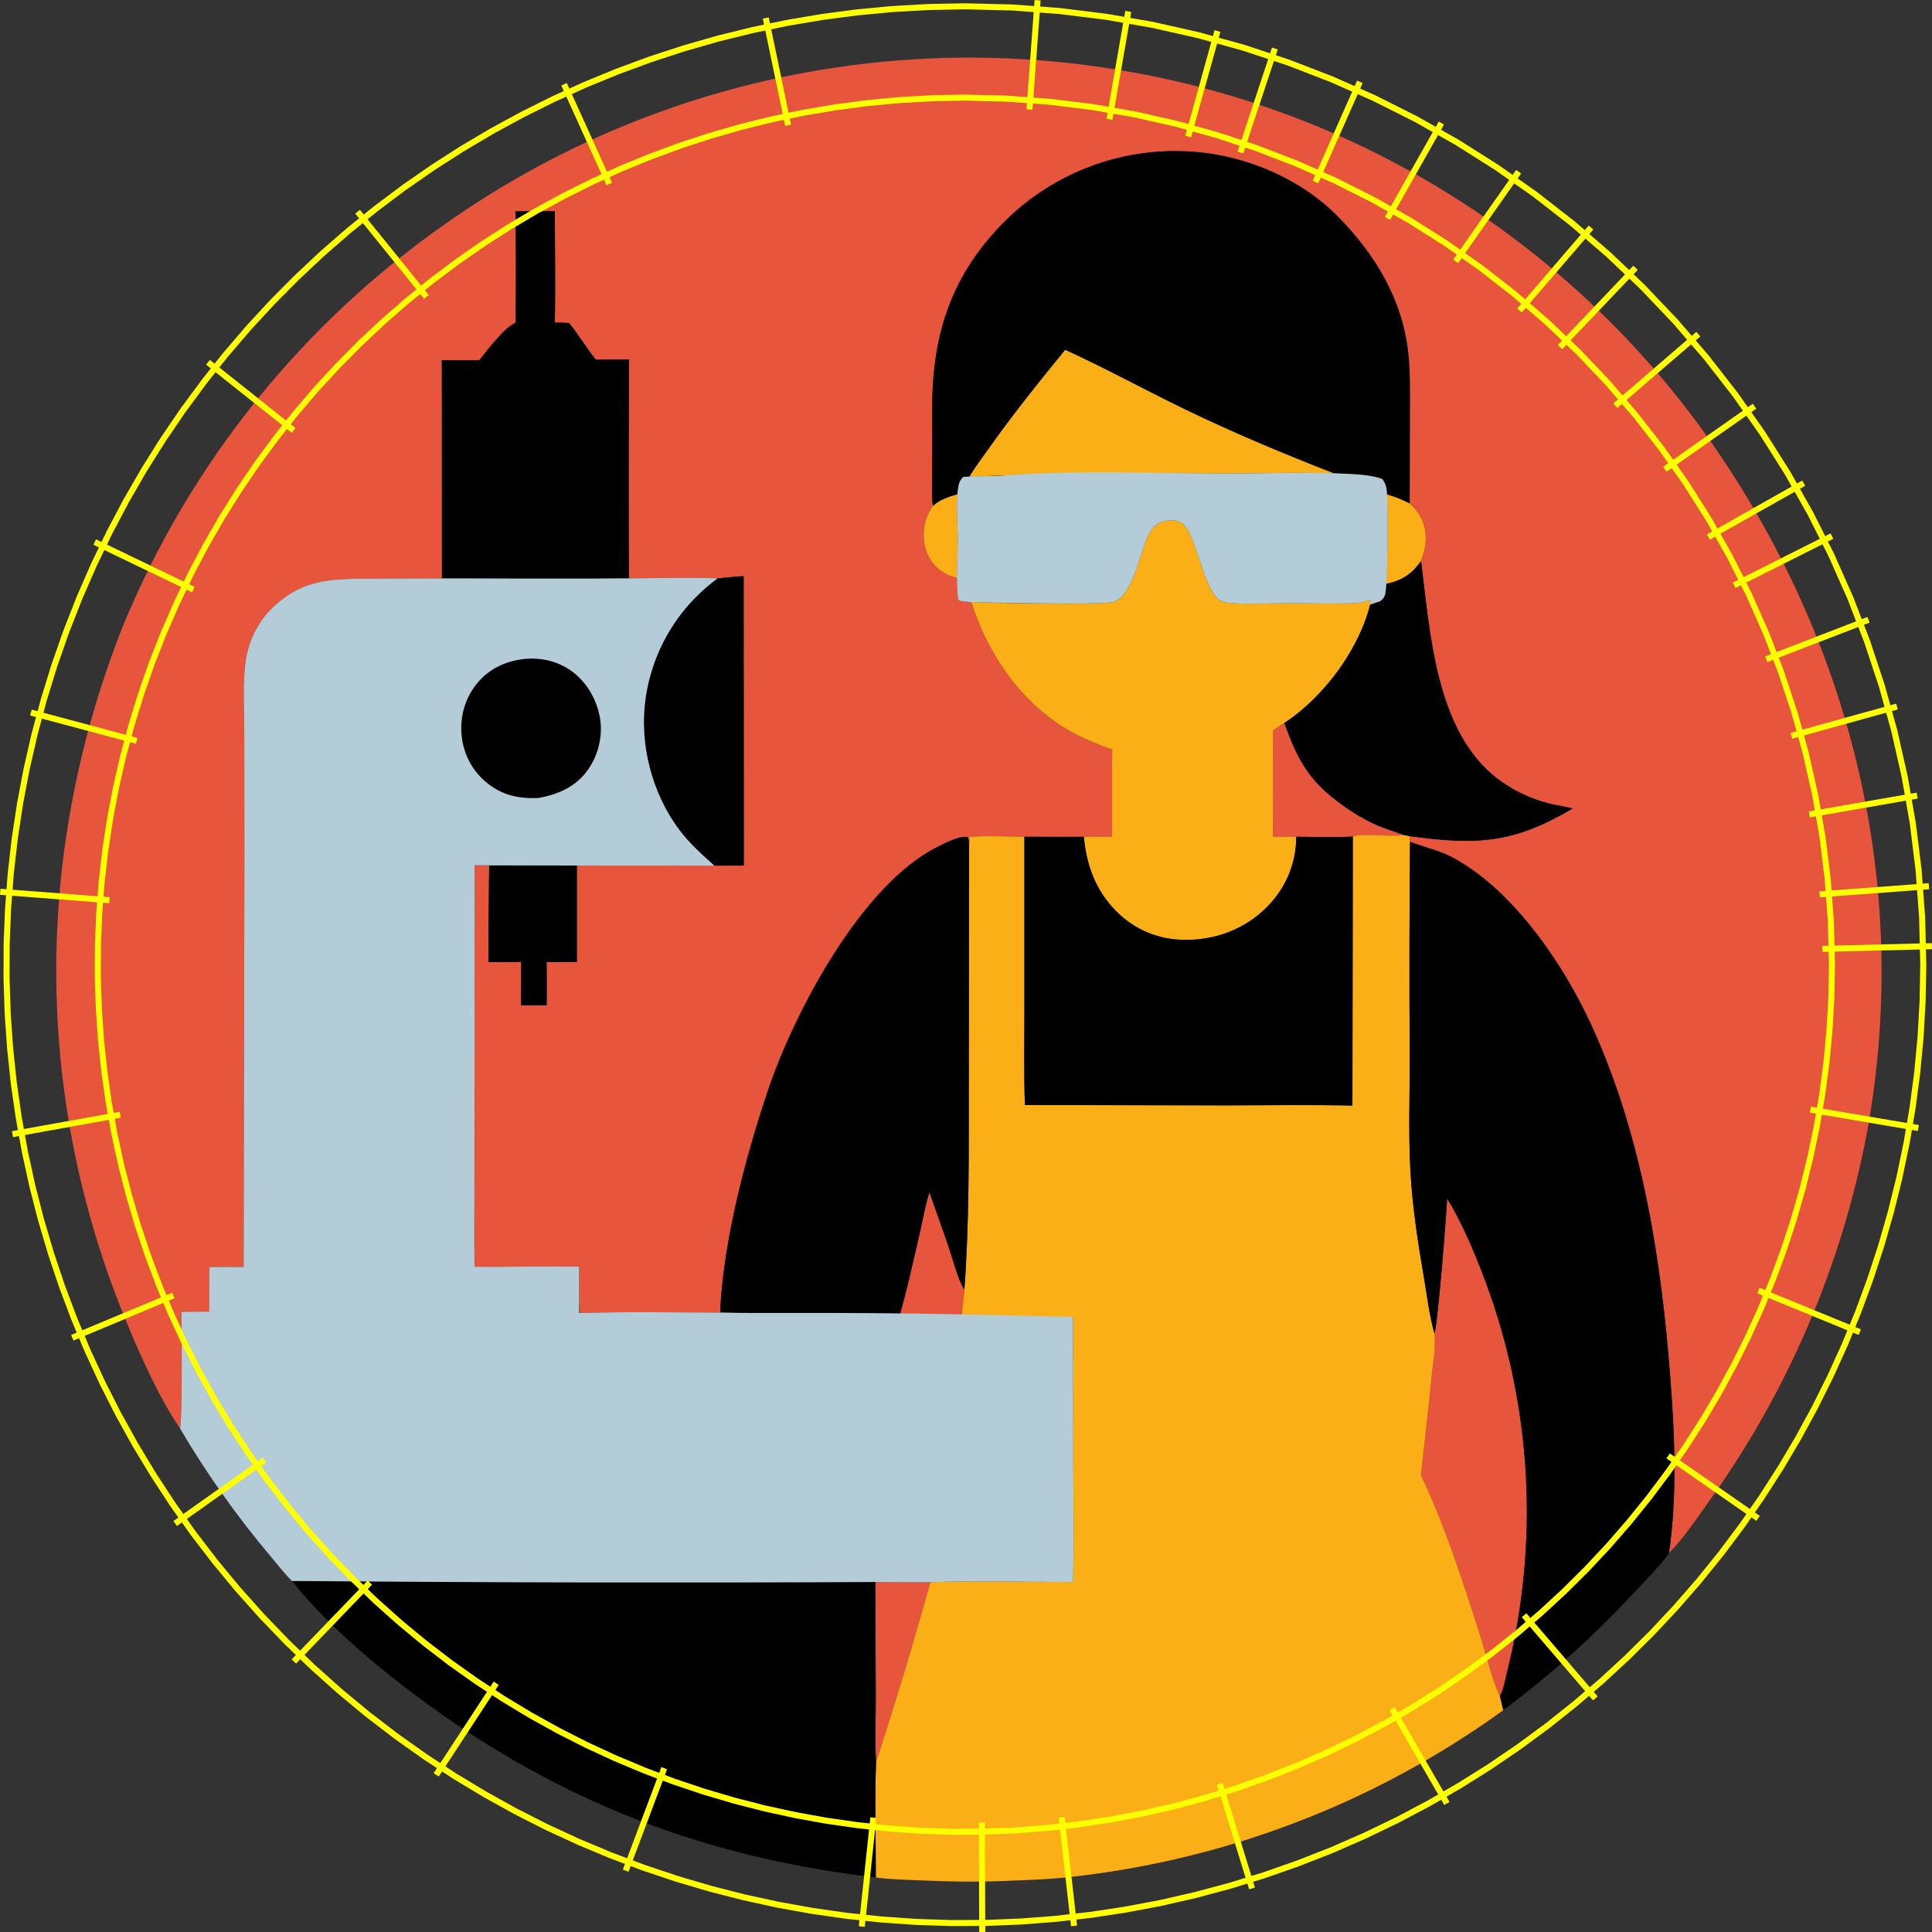 <?xml version="1.0" encoding="UTF-8" standalone="no"?>
<svg
   width="84.669mm"
   height="84.67mm"
   version="1.1"
   id="svg35"
   sodipodi:docname="female-in-protective-glasses--working-with-cnc--ci.svg"
   inkscape:version="1.3 (0e150ed6c4, 2023-07-21)"
   xmlns:inkscape="http://www.inkscape.org/namespaces/inkscape"
   xmlns:sodipodi="http://sodipodi.sourceforge.net/DTD/sodipodi-0.dtd"
   xmlns="http://www.w3.org/2000/svg"
   xmlns:svg="http://www.w3.org/2000/svg"
   xmlns:rdf="http://www.w3.org/1999/02/22-rdf-syntax-ns#"
   xmlns:cc="http://creativecommons.org/ns#"
   xmlns:dc="http://purl.org/dc/elements/1.1/"
   xmlns:inkstitch="http://inkstitch.org/namespace">
  <rect width="100%" height="100%" fill="#333333" stroke="none"/>
  <sodipodi:namedview
     id="namedview35"
     pagecolor="#ffffff"
     bordercolor="#000000"
     borderopacity="0.25"
     inkscape:showpageshadow="2"
     inkscape:pageopacity="0.0"
     inkscape:pagecheckerboard="0"
     inkscape:deskcolor="#d1d1d1"
     inkscape:zoom="2"
     inkscape:cx="199.5"
     inkscape:cy="150.75"
     inkscape:window-width="1920"
     inkscape:window-height="991"
     inkscape:window-x="-9"
     inkscape:window-y="-9"
     inkscape:window-maximized="1"
     inkscape:current-layer="svg35"
     inkscape:document-units="mm" />
  <title
     id="title74">iska_naszywka_final</title>
  <defs
     id="defs35" />
  <g
     id="g70"
     inkscape:label="czerwony"
     style="display:inline"
     transform="matrix(3.783 0 0 3.783 9.223 8.388)">
    <path
       id="path65"
       style="display:inline;fill:#e7553d;stroke-width:0.084"
       d="m 40.203,0.305 c -0.328,-0.002 -0.657,0.001 -0.984,0.008 -0.328,0.007 -0.655,0.017 -0.982,0.031 -0.328,0.015 -0.655,0.034 -0.982,0.057 -0.327,0.023 -0.654,0.049 -0.98,0.08 -0.326,0.031 -0.653,0.065 -0.979,0.104 -0.326,0.039 -0.65,0.082 -0.975,0.129 -0.325,0.047 -0.649,0.097 -0.973,0.152 -0.323,0.055 -0.645,0.115 -0.967,0.178 -0.322,0.063 -0.643,0.128 -0.963,0.199 -0.32,0.071 -0.639,0.146 -0.957,0.225 C 30.143,1.545 29.824,1.628 29.508,1.715 29.192,1.801 28.877,1.892 28.562,1.986 28.248,2.081 27.937,2.177 27.625,2.279 27.313,2.381 27.002,2.488 26.693,2.598 26.384,2.707 26.076,2.82 25.77,2.938 25.463,3.055 25.159,3.176 24.855,3.301 24.552,3.426 24.251,3.553 23.951,3.686 23.651,3.818 23.353,3.954 23.057,4.094 c -0.297,0.14 -0.592,0.283 -0.885,0.43 -0.293,0.147 -0.586,0.297 -0.875,0.451 -0.289,0.154 -0.576,0.313 -0.861,0.475 -0.286,0.161 -0.57,0.324 -0.852,0.492 -0.281,0.168 -0.561,0.341 -0.838,0.516 -0.277,0.175 -0.551,0.353 -0.824,0.535 -0.273,0.182 -0.544,0.368 -0.812,0.557 -0.196,0.136 -0.391,0.274 -0.584,0.414 -0.193,0.14 -0.384,0.281 -0.574,0.424 -0.191,0.143 -0.38,0.289 -0.568,0.436 -0.188,0.147 -0.375,0.293 -0.561,0.443 -0.185,0.15 -0.37,0.302 -0.553,0.455 -0.183,0.153 -0.365,0.308 -0.545,0.465 -0.18,0.156 -0.358,0.313 -0.535,0.473 -0.177,0.16 -0.353,0.322 -0.527,0.484 -0.174,0.163 -0.346,0.326 -0.518,0.492 -0.171,0.166 -0.341,0.333 -0.51,0.502 -0.168,0.169 -0.337,0.338 -0.502,0.51 -0.165,0.172 -0.328,0.347 -0.49,0.521 -0.162,0.175 -0.323,0.35 -0.482,0.527 -0.159,0.178 -0.317,0.357 -0.473,0.537 -0.156,0.18 -0.31,0.362 -0.463,0.545 -0.153,0.183 -0.304,0.369 -0.453,0.555 -0.149,0.186 -0.297,0.372 -0.443,0.561 -0.146,0.188 -0.291,0.379 -0.434,0.57 -0.143,0.191 -0.283,0.383 -0.422,0.576 -0.139,0.194 -0.276,0.388 -0.412,0.584 -0.136,0.196 -0.27,0.393 -0.402,0.592 -0.132,0.198 -0.264,0.399 -0.393,0.6 -0.129,0.201 -0.256,0.403 -0.381,0.605 -0.125,0.203 -0.248,0.406 -0.369,0.611 -0.121,0.205 -0.242,0.412 -0.359,0.619 -0.118,0.207 -0.234,0.416 -0.348,0.625 -0.114,0.209 -0.226,0.419 -0.336,0.631 -0.11,0.211 -0.218,0.423 -0.324,0.637 -0.107,0.213 -0.212,0.427 -0.314,0.643 -0.103,0.215 -0.204,0.431 -0.303,0.648 -0.099,0.217 -0.196,0.436 -0.291,0.654 -0.095,0.219 -0.188,0.438 -0.279,0.658 -0.274,0.687 -0.529,1.383 -0.766,2.084 -0.237,0.701 -0.455,1.407 -0.654,2.119 C 1.342,30.062 1.161,30.78 1,31.502 c -0.161,0.722 -0.303,1.448 -0.426,2.178 -0.039,0.231 -0.075,0.462 -0.109,0.693 -0.035,0.231 -0.067,0.462 -0.098,0.693 -0.031,0.232 -0.059,0.465 -0.086,0.697 -0.026,0.232 -0.05,0.465 -0.072,0.697 -0.022,0.233 -0.042,0.464 -0.061,0.697 -0.018,0.233 -0.035,0.468 -0.049,0.701 -0.014,0.233 -0.027,0.466 -0.037,0.699 -0.01,0.234 -0.017,0.467 -0.023,0.701 -0.006,0.234 -0.012,0.467 -0.014,0.701 -0.002,0.234 -2.4686e-4,0.467 0.002,0.701 0.002,0.234 0.005,0.467 0.012,0.701 0.006,0.234 0.015,0.468 0.025,0.701 0.01,0.234 0.023,0.466 0.037,0.699 0.014,0.233 0.032,0.468 0.051,0.701 0.019,0.233 0.038,0.465 0.061,0.697 0.023,0.233 0.047,0.465 0.074,0.697 0.027,0.232 0.055,0.466 0.086,0.697 0.031,0.232 0.065,0.462 0.1,0.693 0.035,0.231 0.07,0.463 0.109,0.693 0.039,0.231 0.08,0.46 0.123,0.689 0.043,0.23 0.088,0.46 0.135,0.689 0.047,0.229 0.097,0.457 0.148,0.686 0.051,0.228 0.103,0.454 0.158,0.682 0.055,0.227 0.113,0.455 0.172,0.682 0.059,0.226 0.119,0.451 0.182,0.676 0.063,0.225 0.128,0.45 0.195,0.674 0.067,0.224 0.136,0.447 0.207,0.67 0.071,0.223 0.142,0.446 0.217,0.668 0.075,0.222 0.152,0.442 0.23,0.662 0.079,0.22 0.16,0.439 0.242,0.658 0.082,0.219 0.166,0.437 0.252,0.654 0.086,0.217 0.174,0.435 0.264,0.65 0.591,1.445 1.457,3.385 2.342,4.648 0.11,-0.69 0.047,-4.729 0.047,-5.1 0.412,-0.011 0.823,-0.014 1.234,-0.012 v -1.965 c 0.499,-0.011 1.001,-0.001 1.5,0 l 0.033,-18.039 -0.006,-5.416 c -0.001,-1.027 -0.084,-2.13 0.072,-3.145 C 8.452,25.863 8.852,25.031 9.422,24.463 10.814,23.077 12.12,23.133 13.938,23.117 l 2.975,-0.01 -0.002,-7.686 -0.002,-1.875 c 0.545,0.011 1.09,0.015 1.635,0.012 0.515,-0.576 0.987,-1.165 1.592,-1.645 2.97e-4,-0.003 0,-0.002 0,-0.002 0.024,-1.626 0.021,-3.253 -0.006,-4.879 l 1.723,-0.004 c 0.004,1.622 0.037,3.25 0,4.871 l 0.623,0.023 c 0.427,0.51 0.75,1.098 1.178,1.605 l 1.451,-0.006 c -0.003,0.714 0.005,1.43 -0.02,2.145 -9e-5,-0.082 -0.006,-0.157 -0.033,-0.242 0.036,0.114 0.034,0.209 0.031,0.326 l 0.018,7.354 c 0.646,-0.004 1.294,-0.017 1.943,-0.021 0.649,-0.005 1.299,-0.002 1.945,0.021 0.378,-0.033 0.756,-0.078 1.135,-0.098 l 0.006,12.672 -1.287,0.004 -6.023,-0.004 v 4.223 l -1.324,0.002 c 0.008,0.631 0.009,1.263 0.002,1.895 l -1.121,0.006 0.006,-1.904 -1.434,0.01 c -0.009,-1.412 0.022,-2.827 0.031,-4.238 l -0.631,-0.006 -0.01,13.482 c 0.004,1.365 -0.024,2.735 0.006,4.1 0.763,0.005 1.526,-0.004 2.289,-0.01 0.763,-0.006 1.525,-0.01 2.287,0 v 0.322 1.223 c 0.013,0.164 0.03,0.328 0.031,0.492 2.041,-0.068 4.098,-0.026 6.141,-0.023 0.128,-3.074 1.101,-6.771 2.082,-9.693 1.147,-3.417 4.106,-9.06 7.465,-10.711 0.251,-0.123 0.819,-0.423 1.166,-0.426 0.05,-3.4e-4 0.094,0.006 0.133,0.02 0.063,0.131 0.05,0.305 0.055,0.449 l 0.016,-0.471 c 0.794,-0.054 1.61,-0.009 2.406,-0.002 0.867,0.005 1.735,0.007 2.602,0.002 h 1.236 v -3.359 l 0.008,-0.463 C 45.704,30.414 45.164,30.188 44.643,29.922 44.363,29.776 44.094,29.613 43.836,29.435 h -0.002 c -0.255,-0.175 -0.499,-0.366 -0.732,-0.568 -0.003,-0.003 -0.007,-0.005 -0.01,-0.008 l -0.002,-0.002 c -0.471,-0.41 -0.898,-0.872 -1.279,-1.371 -0.001,-0.001 -0.003,-0.003 -0.004,-0.004 -0.19,-0.249 -0.369,-0.506 -0.535,-0.771 -0.001,-0.002 -0.003,-0.004 -0.004,-0.006 -0.164,-0.262 -0.316,-0.532 -0.457,-0.807 -0.002,-0.005 -0.005,-0.009 -0.008,-0.014 -6.61e-4,-0.001 -0.001,-0.003 -0.002,-0.004 -0.286,-0.559 -0.522,-1.14 -0.709,-1.73 -0.252,-0.021 -0.447,-0.046 -0.551,-0.08 -0.051,-0.134 -0.056,-0.265 -0.064,-0.408 -0.011,-0.19 -0.004,-0.386 -0.004,-0.58 -0.036,-0.007 -0.072,-0.014 -0.107,-0.023 -0.061,-0.016 -0.122,-0.036 -0.182,-0.059 -0.059,-0.023 -0.117,-0.048 -0.174,-0.076 -0.057,-0.028 -0.111,-0.06 -0.164,-0.094 -0.418,-0.262 -0.694,-0.683 -0.793,-1.164 -0.126,-0.613 0.003,-1.221 0.354,-1.734 -0.057,-0.501 -0.024,-1.039 -0.025,-1.545 l -0.004,-2.764 c 0.009,-3.289 0.878,-5.879 3.252,-8.223 0.062,-0.061 0.126,-0.119 0.189,-0.178 0.064,-0.059 0.128,-0.118 0.193,-0.176 0.065,-0.057 0.131,-0.114 0.197,-0.17 0.066,-0.056 0.133,-0.11 0.201,-0.164 0.068,-0.054 0.136,-0.108 0.205,-0.16 0.069,-0.052 0.139,-0.104 0.209,-0.154 0.07,-0.051 0.141,-0.101 0.213,-0.15 0.072,-0.049 0.144,-0.095 0.217,-0.143 0.073,-0.047 0.145,-0.095 0.219,-0.141 0.074,-0.045 0.15,-0.089 0.225,-0.133 0.075,-0.044 0.151,-0.085 0.227,-0.127 0.076,-0.042 0.151,-0.083 0.229,-0.123 0.077,-0.04 0.154,-0.079 0.232,-0.117 0.078,-0.038 0.157,-0.075 0.236,-0.111 0.079,-0.036 0.159,-0.069 0.238,-0.104 0.08,-0.034 0.16,-0.068 0.24,-0.1 0.081,-0.032 0.161,-0.064 0.242,-0.094 0.081,-0.03 0.162,-0.06 0.244,-0.088 0.082,-0.028 0.165,-0.054 0.248,-0.08 0.083,-0.026 0.167,-0.052 0.25,-0.076 0.083,-0.024 0.166,-0.046 0.25,-0.068 0.084,-0.022 0.168,-0.045 0.252,-0.064 0.084,-0.02 0.169,-0.039 0.254,-0.057 0.085,-0.018 0.171,-0.033 0.256,-0.049 0.085,-0.016 0.17,-0.031 0.256,-0.045 0.086,-0.014 0.172,-0.026 0.258,-0.037 0.086,-0.012 0.172,-0.024 0.258,-0.033 0.086,-0.009 0.173,-0.016 0.26,-0.023 0.086,-0.007 0.171,-0.014 0.258,-0.02 0.087,-0.005 0.175,-0.009 0.262,-0.012 0.087,-0.003 0.173,-0.007 0.26,-0.008 0.087,-9.333e-4 0.173,8.202e-4 0.26,0.002 2.523,0.015 5.218,1.067 6.994,2.885 1.607,1.645 2.785,3.57 3.053,5.896 0.102,0.885 0.077,1.808 0.078,2.697 l -0.008,3.945 c 0.108,0.099 0.205,0.201 0.289,0.309 0.084,0.107 0.157,0.22 0.217,0.338 0.06,0.118 0.107,0.242 0.141,0.375 0.034,0.133 0.053,0.274 0.059,0.424 0.008,0.198 -0.013,0.375 -0.051,0.549 -0.038,0.174 -0.093,0.345 -0.154,0.527 0.395,3.125 0.624,7.407 3.307,9.506 0.087,0.067 0.176,0.131 0.266,0.193 0.09,0.062 0.182,0.12 0.275,0.178 0.093,0.057 0.187,0.114 0.283,0.166 0.096,0.052 0.194,0.101 0.293,0.148 0.099,0.047 0.198,0.093 0.299,0.135 0.101,0.042 0.204,0.082 0.307,0.119 0.103,0.037 0.206,0.07 0.311,0.102 0.105,0.031 0.212,0.06 0.318,0.086 0.324,0.079 0.659,0.119 0.98,0.205 -2.603,1.538 -4.22,1.613 -7.148,1.209 l 0.025,0.252 c 0.646,0.244 1.297,0.376 1.91,0.711 0.664,0.363 1.3,0.838 1.898,1.391 0.299,0.276 0.589,0.573 0.869,0.883 1.4,1.548 2.547,3.458 3.314,5.154 0.273,0.603 0.525,1.216 0.758,1.834 0.232,0.618 0.445,1.242 0.641,1.873 0.586,1.893 1.015,3.837 1.334,5.799 0.106,0.654 0.201,1.31 0.285,1.967 0.168,1.315 0.293,2.632 0.393,3.943 0.119,1.566 0.204,3.163 0.164,4.75 -0.008,0.317 -0.02,0.633 -0.039,0.949 v 0.002 c -0.019,0.315 -0.045,0.63 -0.076,0.943 v 0.002 c -0.031,0.314 -0.068,0.627 -0.113,0.938 0.635,-0.638 1.174,-1.465 1.703,-2.195 0.218,-0.303 0.431,-0.611 0.641,-0.92 0.21,-0.309 0.416,-0.621 0.617,-0.936 0.201,-0.315 0.399,-0.633 0.592,-0.953 0.193,-0.32 0.381,-0.643 0.564,-0.969 0.184,-0.325 0.362,-0.652 0.537,-0.982 0.175,-0.33 0.344,-0.665 0.51,-1 0.166,-0.335 0.328,-0.672 0.484,-1.012 0.156,-0.34 0.306,-0.68 0.453,-1.023 0.147,-0.344 0.29,-0.69 0.428,-1.037 0.137,-0.348 0.269,-0.698 0.396,-1.049 0.128,-0.351 0.251,-0.704 0.369,-1.059 0.118,-0.355 0.232,-0.711 0.34,-1.068 0.108,-0.358 0.212,-0.718 0.311,-1.078 0.098,-0.361 0.191,-0.723 0.279,-1.086 0.088,-0.363 0.172,-0.726 0.25,-1.092 0.078,-0.365 0.152,-0.732 0.221,-1.1 C 81.233,36.536 78.641,25.953 72.455,17.1 72.27,16.836 72.082,16.575 71.891,16.316 71.699,16.058 71.504,15.801 71.307,15.547 71.109,15.293 70.907,15.042 70.703,14.793 70.499,14.544 70.294,14.297 70.084,14.053 69.874,13.809 69.661,13.569 69.445,13.33 69.229,13.091 69.011,12.854 68.789,12.621 68.568,12.388 68.342,12.158 68.115,11.93 67.888,11.702 67.659,11.476 67.426,11.254 67.193,11.032 66.957,10.812 66.719,10.596 66.481,10.379 66.241,10.166 65.998,9.955 65.755,9.744 65.508,9.537 65.26,9.332 65.011,9.127 64.761,8.925 64.508,8.727 64.254,8.528 63.998,8.333 63.74,8.141 63.482,7.948 63.222,7.76 62.959,7.574 62.696,7.388 62.431,7.205 62.164,7.025 61.897,6.846 61.627,6.671 61.355,6.498 61.084,6.325 60.811,6.154 60.535,5.988 60.259,5.822 59.981,5.659 59.701,5.5 59.422,5.341 59.141,5.186 58.857,5.033 58.574,4.881 58.289,4.731 58.002,4.586 57.715,4.44 57.425,4.299 57.135,4.16 56.844,4.022 56.552,3.887 56.258,3.756 55.964,3.625 55.67,3.497 55.373,3.373 55.076,3.249 54.776,3.128 54.477,3.012 54.177,2.895 53.875,2.783 53.572,2.674 53.27,2.565 52.965,2.457 52.66,2.355 52.355,2.254 52.05,2.157 51.742,2.062 51.434,1.968 51.124,1.878 50.814,1.791 50.505,1.704 50.195,1.62 49.883,1.541 49.571,1.462 49.257,1.386 48.943,1.314 48.63,1.243 48.315,1.175 48,1.111 47.685,1.047 47.368,0.988 47.051,0.932 46.728,0.874 46.406,0.82 46.082,0.77 45.758,0.72 45.433,0.673 45.107,0.631 44.782,0.589 44.457,0.551 44.131,0.518 c -0.326,-0.034 -0.654,-0.064 -0.98,-0.09 -0.327,-0.026 -0.653,-0.047 -0.98,-0.064 -0.327,-0.018 -0.657,-0.031 -0.984,-0.041 -0.328,-0.01 -0.655,-0.016 -0.982,-0.018 z M 53.797,29.438 c -0.175,0.105 -0.338,0.21 -0.498,0.338 l 0.002,3.115 -0.006,1.537 1.021,-0.008 c 0.411,6.7e-4 0.826,0.01 1.24,0.014 0.414,0.003 0.828,-8.6e-5 1.238,-0.023 0.116,-0.041 0.276,-0.06 0.461,-0.066 0.185,-0.006 0.394,-3.2e-4 0.607,0.008 -0.147,-0.006 -0.291,-0.01 -0.428,-0.01 0.136,2.51e-4 0.281,0.004 0.428,0.01 0.107,0.004 0.216,0.008 0.322,0.012 0.105,0.004 0.213,0.009 0.312,0.01 0.203,0.002 0.391,-0.005 0.543,-0.029 -0.439,-0.166 -0.88,-0.288 -1.309,-0.486 C 57.148,33.587 56.611,33.244 56.1,32.854 54.796,31.859 54.345,30.944 53.797,29.438 Z M 38.256,49.982 c -0.174,0.55 -0.273,1.125 -0.4,1.688 -0.268,1.183 -1.102,3.273 -1.451,4.432 0.771,0.539 0.811,-0.326 2.655,-0.276 0.228,0.006 0.443,-0.185 0.629,-0.162 0.065,-0.32 0.08,-1.084 0.098,-1.41 -0.268,-0.396 -0.548,-1.471 -0.725,-1.986 z m 22.668,0.27 c -0.023,0.66 -0.42,5.635 -0.559,5.908 0.075,0.621 -0.069,1.363 -0.131,1.984 -0.139,1.41 -0.294,2.818 -0.461,4.225 1.052,2.207 1.794,4.533 2.545,6.855 0.261,0.808 0.562,2.104 0.914,2.824 0.16,-0.273 0.235,-0.738 0.312,-1.049 0.044,-0.176 0.086,-0.353 0.127,-0.529 0.041,-0.176 0.08,-0.352 0.117,-0.529 0.037,-0.177 0.073,-0.355 0.107,-0.533 0.034,-0.178 0.067,-0.355 0.098,-0.533 0.031,-0.178 0.059,-0.358 0.086,-0.537 0.027,-0.179 0.054,-0.358 0.078,-0.537 0.024,-0.179 0.046,-0.359 0.066,-0.539 0.021,-0.18 0.039,-0.359 0.057,-0.539 0.017,-0.18 0.033,-0.361 0.047,-0.541 0.014,-0.18 0.027,-0.362 0.037,-0.543 0.01,-0.181 0.02,-0.36 0.027,-0.541 0.007,-0.181 0.012,-0.362 0.016,-0.543 0.004,-0.181 0.006,-0.362 0.006,-0.543 3.34e-4,-0.181 -7.78e-4,-0.362 -0.004,-0.543 -0.003,-0.181 -0.009,-0.362 -0.016,-0.543 -0.006,-0.181 -0.014,-0.362 -0.023,-0.543 -0.01,-0.181 -0.022,-0.361 -0.035,-0.541 -0.013,-0.181 -0.028,-0.361 -0.045,-0.541 -0.017,-0.18 -0.035,-0.361 -0.055,-0.541 -0.02,-0.18 -0.043,-0.36 -0.066,-0.539 -0.023,-0.179 -0.047,-0.358 -0.074,-0.537 -0.027,-0.179 -0.056,-0.359 -0.086,-0.537 -0.03,-0.178 -0.062,-0.355 -0.096,-0.533 -0.034,-0.178 -0.069,-0.356 -0.105,-0.533 -0.037,-0.177 -0.075,-0.355 -0.115,-0.531 -0.04,-0.177 -0.083,-0.352 -0.127,-0.527 -0.044,-0.176 -0.088,-0.351 -0.135,-0.525 -0.047,-0.175 -0.094,-0.349 -0.145,-0.523 -0.05,-0.174 -0.103,-0.348 -0.156,-0.521 -0.053,-0.173 -0.107,-0.346 -0.164,-0.518 -0.057,-0.172 -0.116,-0.343 -0.176,-0.514 -0.06,-0.171 -0.121,-0.34 -0.184,-0.51 C 62.145,52.665 61.608,51.393 60.924,50.252 Z M 39.855,67.025 c -0.522,0.004 -1.043,0.014 -1.562,0.031 1.038,-0.035 2.082,-0.036 3.127,-0.029 -0.522,-0.004 -1.043,-0.006 -1.564,-0.002 z m -1.562,0.031 c -0.8,0.01 -1.604,-0.005 -2.404,-0.008 l 0.018,5.164 c 8.4e-4,0.898 -0.04,1.816 0.014,2.711 0.853,-2.603 1.644,-5.226 2.373,-7.867 z M 52.375,78.26 c -0.207,0.067 -0.413,0.132 -0.621,0.195 -0.208,0.064 -0.416,0.127 -0.625,0.188 0.209,-0.06 0.417,-0.122 0.625,-0.186 0.208,-0.064 0.414,-0.13 0.621,-0.197 z"
       sodipodi:nodetypes="scsssscsscscccsccccccccsccccscscsscccsscscsssscccccsccccsccsccssscsssccccscsssscssscscsscsssscccccccccccccccccccccccccccccccccccccccccccccccccscscccccccccccccccccccscccccccccccccccscccssccccccsssssscccssssssccccccccssscscccccsssscccccsssssscsccccccccsscccscccsccsccccccsccccsssssccscscscccscsssssscssssccsccccccccccccccccccccscccccccccccccscscsssscccccsccssccccsccsccccccccscccccccccccc"
       inkstitch:row_spacing_mm="0.3"
       inkstitch:pull_compensation_mm="0,2"
       inkstitch:enable_random_stitch_length="True"
       inkstitch:fill_underlay_row_spacing_mm="4"
       inkstitch:underlay_underpath="True"
       inkstitch:fill_method="tartan_fill" />
  </g>
  <g
     id="g67"
     inkscape:label="pomarańcz"
     style="display:inline"
     transform="matrix(3.783 0 0 3.783 9.223 8.388)">
    <path
       id="path64"
       style="fill:#faaf17;stroke-width:0.084"
       d="m 44.201,13.096 c -1.17,1.431 -2.315,2.86 -3.383,4.371 -0.264,0.374 -0.572,0.775 -0.814,1.189 3.636,-0.17 7.261,-0.141 10.926,-0.139 0.948,-4.24e-4 1.936,-0.023 2.922,-0.031 0.722,-0.006 1.437,0.004 2.141,0.027 -2.205,-0.857 -4.409,-1.78 -6.537,-2.809 -1.762,-0.852 -3.471,-1.796 -5.254,-2.609 z m -4.711,6.322 c -0.194,0.056 -0.385,0.113 -0.566,0.191 -0.004,0.002 -0.008,0.002 -0.012,0.004 -0.089,0.039 -0.175,0.082 -0.258,0.133 -0.002,9.26e-4 -0.002,0.003 -0.004,0.004 -0.085,0.052 -0.167,0.112 -0.244,0.182 -0.35,0.513 -0.48,1.122 -0.354,1.734 0.099,0.481 0.375,0.902 0.793,1.164 0.054,0.034 0.107,0.065 0.164,0.094 0.057,0.028 0.115,0.054 0.174,0.076 0.059,0.023 0.12,0.042 0.182,0.059 0.036,0.01 0.071,0.016 0.107,0.023 -2.22e-4,-0.55 0.021,-1.106 0.023,-1.648 0.003,-0.647 -0.064,-1.357 -0.006,-2.016 z m 18.789,0.002 c 0.066,0.752 0.044,2.974 -0.031,3.93 0.681,-0.145 1.122,-0.411 1.535,-1.006 0.123,-0.365 0.22,-0.681 0.205,-1.076 -0.023,-0.6 -0.275,-1.048 -0.705,-1.445 -0.326,-0.169 -0.654,-0.302 -1.004,-0.402 z M 48.795,20.562 c -0.114,0.007 -0.227,0.03 -0.328,0.061 -0.294,0.088 -0.488,0.303 -0.619,0.572 -0.372,0.766 -0.681,2.66 -1.523,2.939 -0.442,0.147 -5.428,0.053 -6.236,0.006 0.75,2.375 2.315,4.611 4.555,5.781 0.522,0.267 1.061,0.492 1.617,0.676 l -0.008,0.463 v 3.359 h -1.236 c 0.12,1.241 0.507,2.329 1.393,3.234 0.817,0.835 1.865,1.273 3.033,1.281 1.346,0.01 2.619,-0.469 3.576,-1.422 0.833,-0.83 1.301,-1.919 1.299,-3.094 l -1.021,0.008 0.006,-1.537 -0.002,-3.115 v 0 c 0.16,-0.128 0.323,-0.233 0.498,-0.338 1.741,-1.133 3.379,-3.341 3.814,-5.398 -0.202,0.063 -0.412,0.132 -0.625,0.145 -0.94,0.054 -1.909,0.01 -2.852,0.01 -0.844,0 -1.71,0.048 -2.551,0.004 -0.182,-0.009 -0.392,-0.029 -0.559,-0.107 -0.757,-0.356 -1.062,-2.905 -1.697,-3.391 -0.118,-0.09 -0.266,-0.13 -0.418,-0.137 -0.038,-0.002 -0.077,-0.002 -0.115,0 z m 8.461,13.781 c -0.185,0.006 -0.345,0.025 -0.461,0.066 L 56.777,46.188 C 54.935,46.149 53.089,46.177 51.246,46.18 L 42.438,46.164 c -0.05,-1.345 -0.021,-2.706 -0.023,-4.053 v -7.693 c -0.796,-0.007 -1.613,-0.052 -2.406,0.002 l -0.016,0.471 -0.014,10.633 c -9.29e-4,2.913 0.021,5.824 -0.193,8.73 -0.018,0.326 -0.08,0.996 -0.145,1.316 1.682,-0.036 3.399,-0.114 4.908,-0.129 l 0.01,6.803 c 4e-4,1.6 0.025,3.205 -0.008,4.805 -2.08,0.001 -4.181,-0.062 -6.258,0.008 -0.729,2.641 -1.52,5.264 -2.373,7.867 -0.065,1.681 -0.006,3.379 -0.012,5.062 0.619,0.086 1.262,0.097 1.887,0.125 1.263,0.056 2.51,0.082 3.773,0.027 0.842,-0.036 1.685,-0.056 2.523,-0.139 0.216,-0.022 0.432,-0.045 0.648,-0.07 0.216,-0.025 0.431,-0.053 0.646,-0.082 0.216,-0.029 0.431,-0.059 0.646,-0.092 0.215,-0.032 0.43,-0.066 0.645,-0.102 0.214,-0.036 0.429,-0.074 0.643,-0.113 0.214,-0.039 0.427,-0.082 0.641,-0.125 0.213,-0.043 0.426,-0.086 0.639,-0.133 0.212,-0.046 0.423,-0.095 0.635,-0.145 0.212,-0.05 0.424,-0.103 0.635,-0.156 0.211,-0.053 0.421,-0.107 0.631,-0.164 0.21,-0.057 0.42,-0.115 0.629,-0.176 0.209,-0.06 0.417,-0.124 0.625,-0.188 0.208,-0.064 0.414,-0.128 0.621,-0.195 0.207,-0.067 0.413,-0.136 0.619,-0.207 0.206,-0.071 0.411,-0.143 0.615,-0.217 0.204,-0.074 0.408,-0.149 0.611,-0.227 0.203,-0.077 0.407,-0.156 0.609,-0.236 0.202,-0.081 0.403,-0.164 0.604,-0.248 0.201,-0.084 0.4,-0.169 0.6,-0.256 0.199,-0.087 0.398,-0.175 0.596,-0.266 0.198,-0.09 0.394,-0.184 0.59,-0.277 0.196,-0.094 0.391,-0.188 0.586,-0.285 0.195,-0.097 0.389,-0.197 0.582,-0.297 0.193,-0.1 0.385,-0.201 0.576,-0.305 0.191,-0.103 0.383,-0.208 0.572,-0.314 0.19,-0.106 0.379,-0.215 0.566,-0.324 0.188,-0.11 0.374,-0.221 0.561,-0.334 0.186,-0.113 0.371,-0.226 0.555,-0.342 0.184,-0.116 0.369,-0.233 0.551,-0.352 0.182,-0.119 0.363,-0.238 0.543,-0.359 0.18,-0.122 0.361,-0.246 0.539,-0.371 0.178,-0.125 0.355,-0.249 0.531,-0.377 -0.043,-0.206 -0.099,-0.412 -0.148,-0.617 -0.176,-0.36 -0.338,-0.864 -0.49,-1.379 -0.152,-0.515 -0.293,-1.041 -0.424,-1.445 -0.188,-0.581 -0.375,-1.161 -0.566,-1.74 -0.192,-0.579 -0.388,-1.157 -0.594,-1.73 -0.411,-1.148 -0.859,-2.281 -1.385,-3.385 0.167,-1.407 0.322,-2.815 0.461,-4.225 0.046,-0.466 0.138,-1 0.15,-1.5 0.004,-0.167 -8.97e-4,-0.329 -0.02,-0.484 -0.217,-0.771 -0.315,-1.597 -0.449,-2.387 -0.269,-1.575 -0.516,-3.148 -0.602,-4.746 -0.09,-1.682 -0.02,-3.402 -0.029,-5.088 -0.019,-3.099 -0.014,-6.198 0.014,-9.297 l -0.025,-0.252 -0.232,-0.047 c -0.457,0.073 -1.231,-0.019 -1.785,0 z"
       sodipodi:nodetypes="cccccccccccsccccccccscccccccscccccccccccccccccccccccscscccccccccccccccccccscsssssscsssscscccccccccsccscssscccscssccccccccccccccc"
       inkstitch:fill_method="circular_fill"
       inkstitch:fill_underlay_row_spacing_mm="4"
       inkstitch:row_spacing_mm="0.25"
       inkstitch:underpath="True"
       inkstitch:running_stitch_length_mm="2"
       inkstitch:enable_random_stitch_length="True"
       inkstitch:random_stitch_length_jitter_percent="50" />
  </g>
  <g
     id="g68"
     inkscape:label="czarny"
     style="display:inline"
     transform="matrix(3.783 0 0 3.783 9.223 8.388)">
    <path
       d="m 48.906,4.396 c -0.087,10e-4 -0.173,0.005 -0.26,0.008 -0.087,0.003 -0.175,0.007 -0.262,0.012 -0.087,0.005 -0.171,0.012 -0.258,0.02 -0.086,0.007 -0.174,0.014 -0.26,0.023 -0.086,0.009 -0.172,0.022 -0.258,0.033 -0.086,0.012 -0.172,0.023 -0.258,0.037 -0.086,0.014 -0.171,0.029 -0.256,0.045 -0.085,0.016 -0.171,0.031 -0.256,0.049 -0.085,0.018 -0.17,0.037 -0.254,0.057 -0.084,0.02 -0.168,0.042 -0.252,0.064 -0.084,0.022 -0.167,0.044 -0.25,0.068 -0.083,0.024 -0.167,0.05 -0.25,0.076 -0.083,0.026 -0.166,0.052 -0.248,0.08 -0.082,0.028 -0.163,0.058 -0.244,0.088 -0.081,0.03 -0.162,0.062 -0.242,0.094 -0.081,0.032 -0.16,0.066 -0.24,0.1 -0.08,0.034 -0.159,0.068 -0.238,0.104 -0.079,0.036 -0.158,0.073 -0.236,0.111 -0.078,0.038 -0.155,0.077 -0.232,0.117 -0.077,0.04 -0.153,0.081 -0.229,0.123 -0.076,0.042 -0.152,0.083 -0.227,0.127 -0.075,0.044 -0.151,0.087 -0.225,0.133 -0.074,0.045 -0.146,0.093 -0.219,0.141 -0.073,0.047 -0.145,0.094 -0.217,0.143 -0.072,0.049 -0.143,0.1 -0.213,0.15 -0.07,0.051 -0.14,0.102 -0.209,0.154 -0.069,0.052 -0.137,0.106 -0.205,0.16 -0.068,0.054 -0.135,0.108 -0.201,0.164 -0.066,0.056 -0.132,0.113 -0.197,0.17 -0.065,0.057 -0.13,0.117 -0.193,0.176 -0.064,0.059 -0.127,0.117 -0.189,0.178 -2.374,2.344 -3.243,4.934 -3.252,8.223 l 0.004,2.764 c 0.001,0.505 -0.032,1.044 0.025,1.545 0.31,-0.281 0.693,-0.4 1.084,-0.514 0.011,-0.123 0.018,-0.247 0.039,-0.365 0.03,-0.167 0.099,-0.262 0.199,-0.387 0.091,-0.007 0.184,-0.005 0.275,-0.01 0.242,-0.414 0.55,-0.816 0.814,-1.189 1.068,-1.511 2.212,-2.94 3.383,-4.371 1.783,0.814 3.492,1.757 5.254,2.609 2.128,1.029 4.332,1.951 6.537,2.809 0.257,0.009 0.518,0.012 0.77,0.027 0.485,0.029 0.912,0.067 1.324,0.217 0.091,0.127 0.145,0.248 0.176,0.385 0.009,0.038 0.011,0.201 0.018,0.277 0.01,0.003 0.019,0.007 0.029,0.01 0.163,0.048 0.321,0.102 0.477,0.164 0.002,7.61e-4 0.004,0.001 0.006,0.002 0.005,0.002 0.009,0.004 0.014,0.006 0.161,0.066 0.32,0.139 0.479,0.221 l 0.008,-3.945 c -7.6e-4,-0.89 0.024,-1.813 -0.078,-2.697 -0.268,-2.327 -1.446,-4.252 -3.053,-5.896 -1.776,-1.818 -4.471,-2.869 -6.994,-2.885 -0.087,-0.001 -0.173,-0.003 -0.26,-0.002 z m -27.055,2.633 -1.723,0.004 c 0.027,1.626 0.029,3.253 0.006,4.879 4.99e-4,0.003 -5.03e-4,-5.42e-4 0,0.002 -0.481,0.19 -1.21,1.161 -1.592,1.645 -0.545,0.003 -1.09,-0.001 -1.635,-0.012 l 0.002,1.875 0.002,7.686 c 2.729,0.004 5.458,0.023 8.188,-0.002 -0.03,-3.194 0.003,-6.388 0.004,-9.582 l -1.451,0.006 C 23.225,13.022 22.902,12.434 22.475,11.924 l -0.623,-0.023 c 0.037,-1.621 0.004,-3.249 0,-4.871 z M 59.783,22.344 c -0.095,0.137 -0.193,0.253 -0.293,0.357 -0.012,0.013 -0.025,0.029 -0.037,0.041 -0.001,0.001 -0.003,0.003 -0.004,0.004 -0.1,0.099 -0.207,0.182 -0.318,0.256 -0.009,0.006 -0.017,0.012 -0.025,0.018 -0.113,0.072 -0.234,0.131 -0.363,0.182 -0.012,0.005 -0.023,0.011 -0.035,0.016 -0.004,0.002 -0.008,0.003 -0.012,0.004 -0.131,0.049 -0.274,0.089 -0.428,0.123 -0.003,5.75e-4 -0.005,0.001 -0.008,0.002 -0.004,0.001 -0.007,0.003 -0.012,0.004 -0.013,0.17 -0.024,0.409 -0.041,0.467 -0.035,0.121 -0.114,0.231 -0.27,0.32 -0.115,0.066 -0.245,0.104 -0.383,0.129 -0.003,4.88e-4 -0.005,0.002 -0.008,0.002 -0.275,1.088 -0.868,2.206 -1.623,3.174 -0.108,0.139 -0.221,0.274 -0.336,0.406 -0.18,0.207 -0.366,0.405 -0.559,0.592 l -0.004,0.004 c -0.002,0.002 -0.004,0.004 -0.006,0.006 l -0.008,0.008 c -0.002,0.002 -0.004,0.002 -0.006,0.004 -0.192,0.185 -0.388,0.362 -0.588,0.523 -0.204,0.165 -0.412,0.317 -0.621,0.453 0.548,1.506 0.999,2.422 2.303,3.416 0.512,0.39 1.048,0.733 1.633,1.004 0.429,0.199 0.87,0.321 1.309,0.486 l 0.232,0.047 c 2.928,0.404 4.545,0.329 7.148,-1.209 -0.321,-0.087 -0.656,-0.126 -0.98,-0.205 -0.106,-0.026 -0.214,-0.055 -0.318,-0.086 -0.105,-0.031 -0.207,-0.065 -0.311,-0.102 -0.103,-0.037 -0.206,-0.077 -0.307,-0.119 -0.101,-0.042 -0.2,-0.087 -0.299,-0.135 -0.099,-0.047 -0.197,-0.096 -0.293,-0.148 -0.096,-0.052 -0.19,-0.109 -0.283,-0.166 -0.093,-0.057 -0.185,-0.116 -0.275,-0.178 -0.09,-0.062 -0.179,-0.127 -0.266,-0.193 -2.683,-2.099 -2.911,-6.381 -3.307,-9.506 z m -29.66,0.664 c -0.378,0.019 -0.757,0.064 -1.135,0.098 -0.053,0.038 -0.105,0.078 -0.156,0.117 -0.052,0.04 -0.104,0.08 -0.154,0.121 -0.051,0.041 -0.101,0.081 -0.15,0.123 -0.05,0.042 -0.098,0.086 -0.146,0.129 -0.049,0.043 -0.097,0.088 -0.145,0.133 -0.048,0.045 -0.094,0.089 -0.141,0.135 -0.046,0.046 -0.093,0.092 -0.139,0.139 -0.045,0.047 -0.089,0.095 -0.133,0.143 -0.044,0.048 -0.088,0.097 -0.131,0.146 -0.043,0.049 -0.085,0.098 -0.127,0.148 -0.042,0.05 -0.083,0.101 -0.123,0.152 -0.04,0.051 -0.08,0.102 -0.119,0.154 -0.039,0.052 -0.077,0.105 -0.115,0.158 -0.038,0.053 -0.075,0.106 -0.111,0.16 -0.036,0.054 -0.072,0.109 -0.107,0.164 -0.035,0.055 -0.07,0.11 -0.104,0.166 -0.034,0.056 -0.065,0.111 -0.098,0.168 -0.032,0.057 -0.065,0.115 -0.096,0.172 -0.031,0.057 -0.06,0.114 -0.09,0.172 -0.029,0.058 -0.058,0.117 -0.086,0.176 -0.028,0.059 -0.056,0.118 -0.082,0.178 -0.027,0.059 -0.053,0.12 -0.078,0.18 -0.025,0.06 -0.049,0.121 -0.072,0.182 -0.024,0.061 -0.046,0.12 -0.068,0.182 -0.022,0.061 -0.044,0.124 -0.064,0.186 -0.021,0.062 -0.04,0.123 -0.059,0.186 -0.019,0.062 -0.037,0.125 -0.055,0.188 -0.017,0.063 -0.035,0.126 -0.051,0.189 -0.016,0.063 -0.031,0.128 -0.045,0.191 -0.014,0.064 -0.028,0.126 -0.041,0.189 -0.013,0.064 -0.024,0.129 -0.035,0.193 -0.011,0.064 -0.022,0.129 -0.031,0.193 -0.038,0.25 -0.061,0.503 -0.072,0.758 -0.011,0.254 -0.009,0.51 0.006,0.766 0.015,0.256 0.041,0.511 0.08,0.766 0.04,0.254 0.093,0.508 0.156,0.758 0.064,0.25 0.138,0.496 0.225,0.738 0.087,0.242 0.186,0.481 0.295,0.713 0.109,0.232 0.23,0.457 0.361,0.676 0.131,0.218 0.272,0.429 0.424,0.631 0.22,0.292 0.467,0.562 0.727,0.818 0.26,0.256 0.533,0.5 0.805,0.742 l 1.287,-0.004 z m -9.264,3.609 c -0.083,-1.26e-4 -0.166,0.002 -0.25,0.008 -0.847,0.078 -1.602,0.404 -2.152,1.07 -0.535,0.647 -0.766,1.468 -0.682,2.301 0.005,0.05 0.01,0.101 0.018,0.15 0.007,0.05 0.016,0.099 0.025,0.148 0.01,0.049 0.021,0.1 0.033,0.148 0.012,0.049 0.026,0.096 0.041,0.145 0.015,0.048 0.03,0.097 0.047,0.145 0.017,0.047 0.035,0.094 0.055,0.141 0.019,0.046 0.039,0.093 0.061,0.139 0.022,0.045 0.044,0.088 0.068,0.133 0.024,0.044 0.048,0.09 0.074,0.133 0.026,0.043 0.054,0.085 0.082,0.127 0.028,0.042 0.058,0.083 0.088,0.123 0.03,0.04 0.062,0.078 0.094,0.117 0.032,0.039 0.066,0.078 0.1,0.115 0.034,0.037 0.068,0.072 0.104,0.107 0.036,0.035 0.074,0.07 0.111,0.104 0.038,0.034 0.076,0.066 0.115,0.098 0.68,0.545 1.374,0.686 2.227,0.658 0.885,-0.157 1.67,-0.493 2.199,-1.254 0.457,-0.657 0.658,-1.518 0.508,-2.307 C 23.667,28.345 23.198,27.564 22.496,27.1 22.005,26.775 21.441,26.618 20.859,26.617 Z m 35.936,7.793 c -0.82,0.047 -1.657,0.011 -2.479,0.01 0.002,1.175 -0.466,2.264 -1.299,3.094 -0.957,0.953 -2.23,1.432 -3.576,1.422 -1.169,-0.009 -2.216,-0.446 -3.033,-1.281 -0.885,-0.905 -1.273,-1.994 -1.393,-3.234 -0.867,0.005 -1.735,0.003 -2.602,-0.002 v 7.693 c 0.002,1.347 -0.027,2.708 0.023,4.053 l 8.809,0.016 c 1.843,-0.002 3.689,-0.031 5.531,0.008 z m -16.99,0.012 c -0.347,0.002 -0.915,0.303 -1.166,0.426 -3.358,1.651 -6.318,7.294 -7.465,10.711 -0.981,2.923 -1.954,6.62 -2.082,9.693 2.629,0.02 4.791,0.475 7.809,0.316 0.349,-1.159 0.687,-2.715 0.955,-3.898 0.127,-0.563 0.226,-1.137 0.4,-1.688 l 0.805,2.285 c 0.176,0.515 0.457,1.591 0.725,1.986 0.054,-0.727 0.093,-1.454 0.121,-2.182 0.028,-0.727 0.046,-1.454 0.057,-2.182 0.021,-1.455 0.015,-2.911 0.016,-4.367 l 0.014,-10.633 c -0.004,-0.145 0.008,-0.318 -0.055,-0.449 -0.039,-0.013 -0.083,-0.02 -0.133,-0.02 z m 19.494,0.221 c -0.028,3.099 -0.032,6.198 -0.014,9.297 0.009,1.686 -0.061,3.406 0.029,5.088 0.086,1.598 0.333,3.171 0.602,4.746 0.135,0.79 0.232,1.616 0.449,2.387 0.139,-0.274 0.536,-5.248 0.559,-5.908 0.684,1.141 1.221,2.413 1.684,3.658 0.063,0.17 0.124,0.339 0.184,0.51 0.06,0.171 0.119,0.342 0.176,0.514 0.057,0.172 0.111,0.345 0.164,0.518 0.053,0.173 0.106,0.348 0.156,0.521 0.05,0.174 0.098,0.349 0.145,0.523 0.047,0.175 0.091,0.35 0.135,0.525 0.044,0.176 0.087,0.351 0.127,0.527 0.04,0.177 0.078,0.354 0.115,0.531 0.037,0.177 0.072,0.355 0.105,0.533 0.033,0.178 0.065,0.355 0.096,0.533 0.03,0.178 0.059,0.358 0.086,0.537 0.027,0.179 0.051,0.358 0.074,0.537 0.023,0.179 0.046,0.359 0.066,0.539 0.02,0.18 0.038,0.361 0.055,0.541 0.017,0.18 0.032,0.361 0.045,0.541 0.013,0.18 0.025,0.36 0.035,0.541 0.01,0.181 0.017,0.362 0.023,0.543 0.006,0.181 0.013,0.362 0.016,0.543 0.003,0.181 0.004,0.362 0.004,0.543 -2.79e-4,0.181 -0.002,0.362 -0.006,0.543 -0.004,0.181 -0.009,0.362 -0.016,0.543 -0.007,0.181 -0.017,0.36 -0.027,0.541 -0.01,0.181 -0.023,0.363 -0.037,0.543 -0.014,0.18 -0.03,0.361 -0.047,0.541 -0.017,0.18 -0.036,0.359 -0.057,0.539 -0.021,0.18 -0.042,0.36 -0.066,0.539 -0.024,0.179 -0.051,0.358 -0.078,0.537 -0.027,0.179 -0.055,0.359 -0.086,0.537 -0.031,0.178 -0.064,0.355 -0.098,0.533 -0.034,0.178 -0.07,0.356 -0.107,0.533 -0.037,0.177 -0.076,0.353 -0.117,0.529 -0.041,0.176 -0.083,0.354 -0.127,0.529 -0.078,0.311 -0.153,0.776 -0.312,1.049 0.049,0.205 0.106,0.411 0.148,0.617 2.175,-1.635 3.961,-3.242 5.807,-5.234 0.49,-0.529 1.035,-1.058 1.449,-1.648 0.36,-2.493 0.254,-5.081 0.064,-7.586 -0.398,-5.244 -1.226,-10.589 -3.41,-15.416 -1.228,-2.714 -3.425,-5.976 -6.082,-7.428 -0.613,-0.335 -1.264,-0.467 -1.91,-0.711 z m -40.32,1.029 c -0.009,1.412 -0.041,2.827 -0.031,4.238 l 1.434,-0.01 -0.006,1.904 1.121,-0.006 c 0.007,-0.631 0.006,-1.263 -0.002,-1.895 l 1.324,-0.002 v -4.223 z m 42.18,30.082 c 0.205,0.574 0.402,1.151 0.594,1.73 -0.192,-0.579 -0.388,-1.157 -0.594,-1.73 z m -50.809,1.25 c 1.307,1.675 3.322,3.42 5.02,4.715 6.122,4.67 12.524,7.278 20.168,8.221 0.123,0.015 0.249,0.026 0.371,0.047 0.003,-0.842 -0.01,-1.686 -0.016,-2.531 -0.006,-0.845 -0.005,-1.691 0.027,-2.531 -0.027,-0.447 -0.031,-0.902 -0.027,-1.355 0.003,-0.454 0.014,-0.907 0.014,-1.355 l -0.018,-5.164 c -4.257,0.019 -8.513,0.025 -12.77,0.018 -4.256,-0.007 -8.513,-0.028 -12.77,-0.062 z m 51.969,2.221 c 0.131,0.404 0.272,0.93 0.424,1.445 C 62.59,70.155 62.449,69.629 62.318,69.225 Z"
       style="stroke-width:0.084"
       id="path72"
       inkstitch:fill_underlay_row_spacing_mm="4"
       inkstitch:pull_compensation_mm="0,2"
       inkstitch:fill_method="contour_fill"
       inkstitch:join_style="0" />
  </g>
  <g
     id="g69"
     inkscape:label="siny"
     style="display:inline"
     transform="matrix(3.783 0 0 3.783 9.223 8.388)">
    <path
       id="path54"
       style="fill:#b3ccd8;stroke-width:0.084"
       d="m 53.852,18.486 c -0.986,0.008 -1.974,0.031 -2.922,0.031 -3.251,-0.019 -6.418,-0.161 -9.766,0.111 -0.1,-8.28e-4 -0.199,-0.002 -0.299,-0.002 -0.381,0.001 -0.761,0.011 -1.137,0.039 -0.1,0.125 -0.169,0.22 -0.199,0.387 -0.136,0.753 -0.03,1.613 -0.033,2.381 -0.003,0.734 -0.062,1.498 -0.02,2.229 0.008,0.143 0.014,0.275 0.064,0.408 0.104,0.034 0.299,0.059 0.551,0.08 -0.001,-0.003 -0.003,-0.006 -0.004,-0.01 0.317,0.019 1.479,0.039 2.557,0.055 v 0 c 1.667,0.024 3.411,0.029 3.68,-0.061 0.843,-0.279 1.151,-2.173 1.523,-2.939 0.131,-0.27 0.325,-0.484 0.619,-0.572 0.101,-0.03 0.214,-0.054 0.328,-0.061 0.038,-0.002 0.077,-0.002 0.115,0 0.152,0.007 0.3,0.047 0.418,0.137 0.635,0.486 0.941,3.034 1.697,3.391 0.167,0.079 0.376,0.098 0.559,0.107 0.841,0.044 1.707,-0.004 2.551,-0.004 0.943,-8.5e-5 1.912,0.045 2.852,-0.01 0.213,-0.012 0.423,-0.082 0.625,-0.145 -0.225,0.401 0.199,0.06 0.326,0.098 0.156,-0.09 0.235,-0.2 0.27,-0.32 0.12,-0.417 0.163,-4.192 0.055,-4.674 -0.03,-0.137 -0.085,-0.257 -0.176,-0.385 -0.413,-0.15 -0.839,-0.187 -1.324,-0.217 -0.939,-0.057 -1.924,-0.063 -2.91,-0.055 z m -26.809,4.598 c -0.649,0.005 -1.297,0.017 -1.943,0.021 -2.728,0.031 -5.459,0.002 -8.188,0.002 l -2.975,0.01 c -1.818,0.016 -3.124,-0.04 -4.516,1.346 -0.57,0.568 -0.97,1.4 -1.092,2.193 -0.156,1.014 -0.073,2.117 -0.072,3.145 l 0.006,5.416 -0.033,18.039 c -0.499,-0.001 -1.001,-0.011 -1.5,0 6.071e-4,0.449 -0.002,1.077 -0.006,1.951 -0.023,0.006 -0.05,0.009 -0.074,0.014 0.024,-0.005 0.052,-0.006 0.074,-0.012 -0.412,0 -0.804,0.012 -1.225,0.012 0.009,0.308 0.06,4.421 -0.051,5.111 0.582,0.989 1.205,1.952 1.869,2.889 0.664,0.936 1.365,1.842 2.105,2.719 0.299,0.351 0.594,0.748 0.926,1.064 8.513,0.068 17.026,0.083 25.539,0.045 0.801,0.003 1.604,0.018 2.404,0.008 1.039,-0.035 2.082,-0.036 3.127,-0.029 1.045,0.007 2.091,0.022 3.131,0.021 0.033,-1.6 0.008,-3.205 0.008,-4.805 l -0.01,-6.803 c -4.08,-0.084 -6.447,-0.187 -12.824,-0.172 -0.877,-0.003 -1.756,0.007 -2.633,-0.018 -2.043,-0.002 -4.1,-0.045 -6.141,0.023 -0.01,4.81e-4 -0.021,-4.69e-4 -0.031,0 V 53.561 53.238 c -0.762,-0.01 -1.524,-0.006 -2.287,0 -0.763,0.006 -1.526,0.015 -2.289,0.01 -0.029,-1.365 -0.002,-2.734 -0.006,-4.1 l 0.01,-13.482 0.631,0.006 3.84,0.008 6.023,0.004 c -0.544,-0.485 -1.091,-0.976 -1.531,-1.561 -1.215,-1.615 -1.775,-3.806 -1.475,-5.805 0.009,-0.064 0.02,-0.129 0.031,-0.193 0.011,-0.064 0.022,-0.129 0.035,-0.193 0.013,-0.064 0.027,-0.126 0.041,-0.189 0.014,-0.064 0.029,-0.128 0.045,-0.191 0.016,-0.063 0.033,-0.127 0.051,-0.189 0.017,-0.063 0.036,-0.125 0.055,-0.188 0.019,-0.062 0.038,-0.124 0.059,-0.186 0.02,-0.062 0.042,-0.124 0.064,-0.186 0.022,-0.061 0.045,-0.121 0.068,-0.182 0.024,-0.061 0.047,-0.121 0.072,-0.182 0.025,-0.06 0.052,-0.12 0.078,-0.18 0.027,-0.059 0.054,-0.119 0.082,-0.178 0.028,-0.059 0.056,-0.118 0.086,-0.176 0.029,-0.058 0.059,-0.114 0.09,-0.172 0.031,-0.057 0.063,-0.115 0.096,-0.172 0.032,-0.057 0.064,-0.112 0.098,-0.168 0.034,-0.056 0.068,-0.111 0.104,-0.166 0.035,-0.055 0.071,-0.11 0.107,-0.164 0.036,-0.054 0.074,-0.107 0.111,-0.16 0.038,-0.053 0.076,-0.106 0.115,-0.158 0.039,-0.052 0.079,-0.103 0.119,-0.154 0.04,-0.051 0.081,-0.102 0.123,-0.152 0.042,-0.05 0.084,-0.099 0.127,-0.148 0.043,-0.049 0.087,-0.098 0.131,-0.146 0.044,-0.048 0.088,-0.096 0.133,-0.143 0.045,-0.047 0.092,-0.093 0.139,-0.139 0.046,-0.046 0.093,-0.09 0.141,-0.135 0.048,-0.045 0.096,-0.089 0.145,-0.133 0.049,-0.043 0.097,-0.087 0.146,-0.129 0.05,-0.042 0.1,-0.082 0.15,-0.123 0.051,-0.041 0.103,-0.081 0.154,-0.121 0.052,-0.04 0.104,-0.079 0.156,-0.117 -0.646,-0.024 -1.296,-0.026 -1.945,-0.021 z m -6.184,3.533 c 0.582,8.92e-4 1.145,0.157 1.637,0.482 0.702,0.465 1.171,1.245 1.328,2.066 0.151,0.789 -0.051,1.649 -0.508,2.307 -0.529,0.761 -1.314,1.097 -2.199,1.254 -0.853,0.027 -1.547,-0.114 -2.227,-0.658 -0.039,-0.032 -0.078,-0.064 -0.115,-0.098 -0.038,-0.033 -0.075,-0.068 -0.111,-0.104 -0.036,-0.035 -0.069,-0.07 -0.104,-0.107 -0.034,-0.037 -0.067,-0.077 -0.1,-0.115 -0.032,-0.039 -0.064,-0.077 -0.094,-0.117 -0.03,-0.04 -0.06,-0.081 -0.088,-0.123 -0.028,-0.042 -0.056,-0.084 -0.082,-0.127 -0.026,-0.043 -0.05,-0.088 -0.074,-0.133 -0.024,-0.044 -0.047,-0.087 -0.068,-0.133 -0.022,-0.045 -0.041,-0.092 -0.061,-0.139 -0.019,-0.046 -0.038,-0.093 -0.055,-0.141 -0.017,-0.047 -0.032,-0.096 -0.047,-0.145 -0.015,-0.048 -0.029,-0.096 -0.041,-0.145 -0.012,-0.049 -0.023,-0.099 -0.033,-0.148 -0.01,-0.049 -0.018,-0.099 -0.025,-0.148 -0.007,-0.05 -0.013,-0.1 -0.018,-0.15 -0.085,-0.833 0.147,-1.653 0.682,-2.301 0.55,-0.666 1.305,-0.993 2.152,-1.07 0.084,-0.006 0.167,-0.008 0.25,-0.008 z"
       sodipodi:nodetypes="cccccccccccccccccccccccccccccsccccccccccccccccccccccccccccccscccccccccccccccccccccccccccscccccscccccccccccccccsccccsccsccccccccccc"
       inkstitch:fill_underlay_row_spacing_mm="5"
       inkstitch:max_stitch_length_mm="5.0"
       inkstitch:row_spacing_mm="0.35"
       inkstitch:pull_compensation_mm="0,2"
       inkstitch:running_stitch_length_mm="4"
       inkstitch:enable_random_stitch_length="True"
       inkstitch:random_stitch_length_jitter_percent="70"
       inkstitch:random_seed="12666118"
       inkstitch:stop_after="True" />
  </g>
  <path
     id="path9275"
     style="fill:none;stroke:#ffff00;stroke-width:1px"
     d="m 157.101,16.22 -2.715,0.051 -5.391,0.304 -5.348,0.503 -5.301,0.699 -5.249,0.892 -5.193,1.082 -5.132,1.269 -5.068,1.453 -4.999,1.635 -4.926,1.813 -4.847,1.988 -4.765,2.16 -4.678,2.329 -4.586,2.496 -4.49,2.659 -4.389,2.819 -4.285,2.977 -4.175,3.131 -4.061,3.282 -3.942,3.43 -3.819,3.575 -3.692,3.717 -3.559,3.857 -3.423,3.993 -3.282,4.126 -3.137,4.256 -2.987,4.384 -2.833,4.508 -2.674,4.63 -2.511,4.748 -2.344,4.864 -2.172,4.978 -1.984,5.056 -1.782,5.097 -1.582,5.133 -1.383,5.165 -1.184,5.191 -0.987,5.211 -0.792,5.228 -0.597,5.239 -0.403,5.243 -0.21,5.244 -0.018,5.239 0.172,5.229 0.362,5.213 0.551,5.192 0.738,5.166 0.925,5.134 1.11,5.097 1.295,5.055 1.478,5.008 1.66,4.955 1.842,4.896 2.022,4.834 2.201,4.764 2.379,4.691 2.556,4.611 2.732,4.527 2.907,4.437 3.081,4.342 3.254,4.243 3.426,4.137 3.597,4.027 3.767,3.912 3.912,3.768 4.027,3.597 4.137,3.426 4.242,3.253 4.342,3.081 4.437,2.907 4.527,2.732 4.611,2.555 4.691,2.379 4.764,2.201 4.833,2.022 4.896,1.842 4.955,1.66 5.008,1.478 5.055,1.295 5.097,1.11 5.134,0.925 5.166,0.738 5.192,0.551 5.213,0.362 5.229,0.173 4.909,-0.018 0.33,-10e-4 5.244,-0.21 5.243,-0.403 5.239,-0.596 5.228,-0.792 5.211,-0.987 5.191,-1.185 5.165,-1.382 5.133,-1.582 5.097,-1.782 5.056,-1.984 4.978,-2.172 4.864,-2.344 4.749,-2.512 4.629,-2.674 4.508,-2.833 4.384,-2.987 4.256,-3.137 4.126,-3.282 3.993,-3.423 3.856,-3.56 3.718,-3.691 3.575,-3.819 3.43,-3.943 3.282,-4.06 3.131,-4.175 2.976,-4.285 2.82,-4.389 2.659,-4.49 2.495,-4.586 2.33,-4.678 2.16,-4.764 1.988,-4.848 1.813,-4.925 1.634,-4.999 1.454,-5.068 1.269,-5.132 1.082,-5.193 0.892,-5.249 0.699,-5.301 0.504,-5.348 0.304,-5.391 0.101,-5.407 -0.177,-7.145 -0.526,-7.074 -0.871,-7.013 -1.211,-6.941 -1.547,-6.857 -1.876,-6.763 -2.202,-6.655 -2.523,-6.536 -2.838,-6.406 -3.149,-6.263 -3.454,-6.109 -3.756,-5.942 -4.052,-5.764 -4.343,-5.575 -4.629,-5.374 -4.912,-5.161 -5.161,-4.911 -5.373,-4.63 -5.575,-4.343 -5.765,-4.052 -5.942,-3.756 -6.109,-3.455 -6.263,-3.149 -6.405,-2.838 -6.536,-2.522 -6.655,-2.202 -6.763,-1.877 -6.857,-1.546 -6.941,-1.211 -7.013,-0.871 -7.074,-0.526 -7.145,-0.177 z m -0.284,-15.115 -2.999,0.056 -5.957,0.336 -5.911,0.556 -5.86,0.773 -5.802,0.986 -5.742,1.196 -5.674,1.403 -5.603,1.607 -5.526,1.807 -5.444,2.004 -5.358,2.197 -5.266,2.388 -5.17,2.575 -5.068,2.758 -4.962,2.938 -4.851,3.116 -4.735,3.289 -4.614,3.46 -4.488,3.627 -4.357,3.791 -4.221,3.951 -4.08,4.109 -3.935,4.263 -3.784,4.414 -3.628,4.561 -3.468,4.705 -3.303,4.846 -3.132,4.984 -2.956,5.118 -2.776,5.248 -2.59,5.375 -2.4,5.498 -2.191,5.585 -1.969,5.632 -1.748,5.674 -1.528,5.709 -1.31,5.739 -1.092,5.762 -0.875,5.779 -0.66,5.792 -0.445,5.796 -0.232,5.797 -0.02,5.791 0.191,5.779 0.4,5.761 0.609,5.738 0.816,5.709 1.022,5.674 1.227,5.633 1.431,5.586 1.633,5.534 1.835,5.476 2.035,5.412 2.235,5.343 2.433,5.266 2.63,5.186 2.826,5.097 3.02,5.005 3.214,4.906 3.406,4.801 3.597,4.689 3.787,4.573 3.975,4.45 4.162,4.321 4.321,4.162 4.45,3.975 4.573,3.786 4.69,3.597 4.801,3.406 4.906,3.213 5.005,3.02 5.098,2.826 5.185,2.63 5.267,2.433 5.342,2.234 5.412,2.036 5.476,1.835 5.534,1.633 5.586,1.431 5.633,1.227 5.674,1.022 5.709,0.816 5.738,0.609 5.761,0.4 5.779,0.191 5.184,-0.019 0.607,-0.002 5.797,-0.232 5.796,-0.445 5.792,-0.66 5.779,-0.875 5.762,-1.091 5.739,-1.31 5.709,-1.528 5.674,-1.748 5.632,-1.97 5.585,-2.191 5.498,-2.4 5.375,-2.59 5.248,-2.775 5.118,-2.957 4.984,-3.132 4.846,-3.302 4.706,-3.468 4.561,-3.629 4.414,-3.784 4.263,-3.935 4.109,-4.08 3.952,-4.221 3.791,-4.357 3.627,-4.488 3.459,-4.613 3.29,-4.735 3.115,-4.851 2.939,-4.962 2.758,-5.068 2.574,-5.17 2.388,-5.266 2.197,-5.357 2.004,-5.445 1.807,-5.526 1.607,-5.603 1.403,-5.674 1.196,-5.742 0.987,-5.802 0.773,-5.86 0.556,-5.911 0.336,-5.957 0.113,-6.021 -0.195,-7.848 -0.581,-7.818 -0.963,-7.752 -1.339,-7.673 -1.709,-7.58 -2.074,-7.474 -2.434,-7.356 -2.788,-7.224 -3.137,-7.08 -3.48,-6.922 -3.819,-6.752 -4.151,-6.569 -4.479,-6.372 -4.8,-6.162 -5.117,-5.94 -5.428,-5.704 -5.704,-5.428 -5.939,-5.117 -6.163,-4.801 -6.371,-4.479 -6.569,-4.151 -6.752,-3.818 -6.922,-3.48 -7.08,-3.137 -7.224,-2.788 -7.356,-2.434 -7.474,-2.074 -7.58,-1.709 -7.673,-1.339 -7.752,-0.963 -7.818,-0.582 -7.848,-0.195 z m -29.978,1.882 3.701,17.76 m -37.112,-6.787 7.491,16.523 m -41.69,4.586 11.403,14.11 m -36.187,10.827 14.198,11.294 m -32.952,18.485 16.343,7.875 m -26.909,20.362 17.525,4.691 m -22.612,25.001 18.088,1.389 m -16.061,38.756 17.854,-3.217 m -7.943,36.938 16.736,-7.001 m 0.307,37.769 14.796,-10.497 m 4.86,33.353 12.585,-13.067 m 10.991,31.845 9.941,-15.175 m 21.443,31.043 6.386,-16.981 m 32.722,26.238 1.913,-18.04 m 17.976,0.805 0.064,18.141 m 15.204,-1.012 -2.053,-18.026 m 31.538,11.82 -5.343,-17.337 m 37.614,3.254 -9.074,-15.709 m 33.667,-1.689 -11.808,-13.772 m 38.762,-16.047 -14.899,-10.35 m 31.737,-20.502 -16.785,-6.884 m 26.491,-26.923 -17.885,-3.04 m 20.131,-27.075 -18.136,0.45 m 17.639,-10.382 -18.092,1.346 m 16.15,-16.353 -17.871,3.118 m 14.526,-17.871 -17.481,4.851 m 12.761,-19.221 -16.925,6.532 m 10.873,-20.393 -16.209,8.149 m 11.53,-16.918 -15.791,8.931 m 7.647,-21.679 -14.843,10.432 m 5.53,-22.36 -13.745,11.841 m 3.347,-22.842 -12.507,13.142 m 5.132,-19.813 -11.841,13.745 m -0.144,-22.983 -10.432,14.842 m -2.366,-22.908 -8.931,15.791 m -4.568,-22.614 -7.349,16.587 m -6.731,-22.108 -5.699,17.223 m -3.81,-20.115 -4.851,17.481 m -9.923,-20.736 -3.118,17.872 m -11.901,-19.72 -1.346,18.092"
     inkstitch:satin_column="true" />
</svg>
